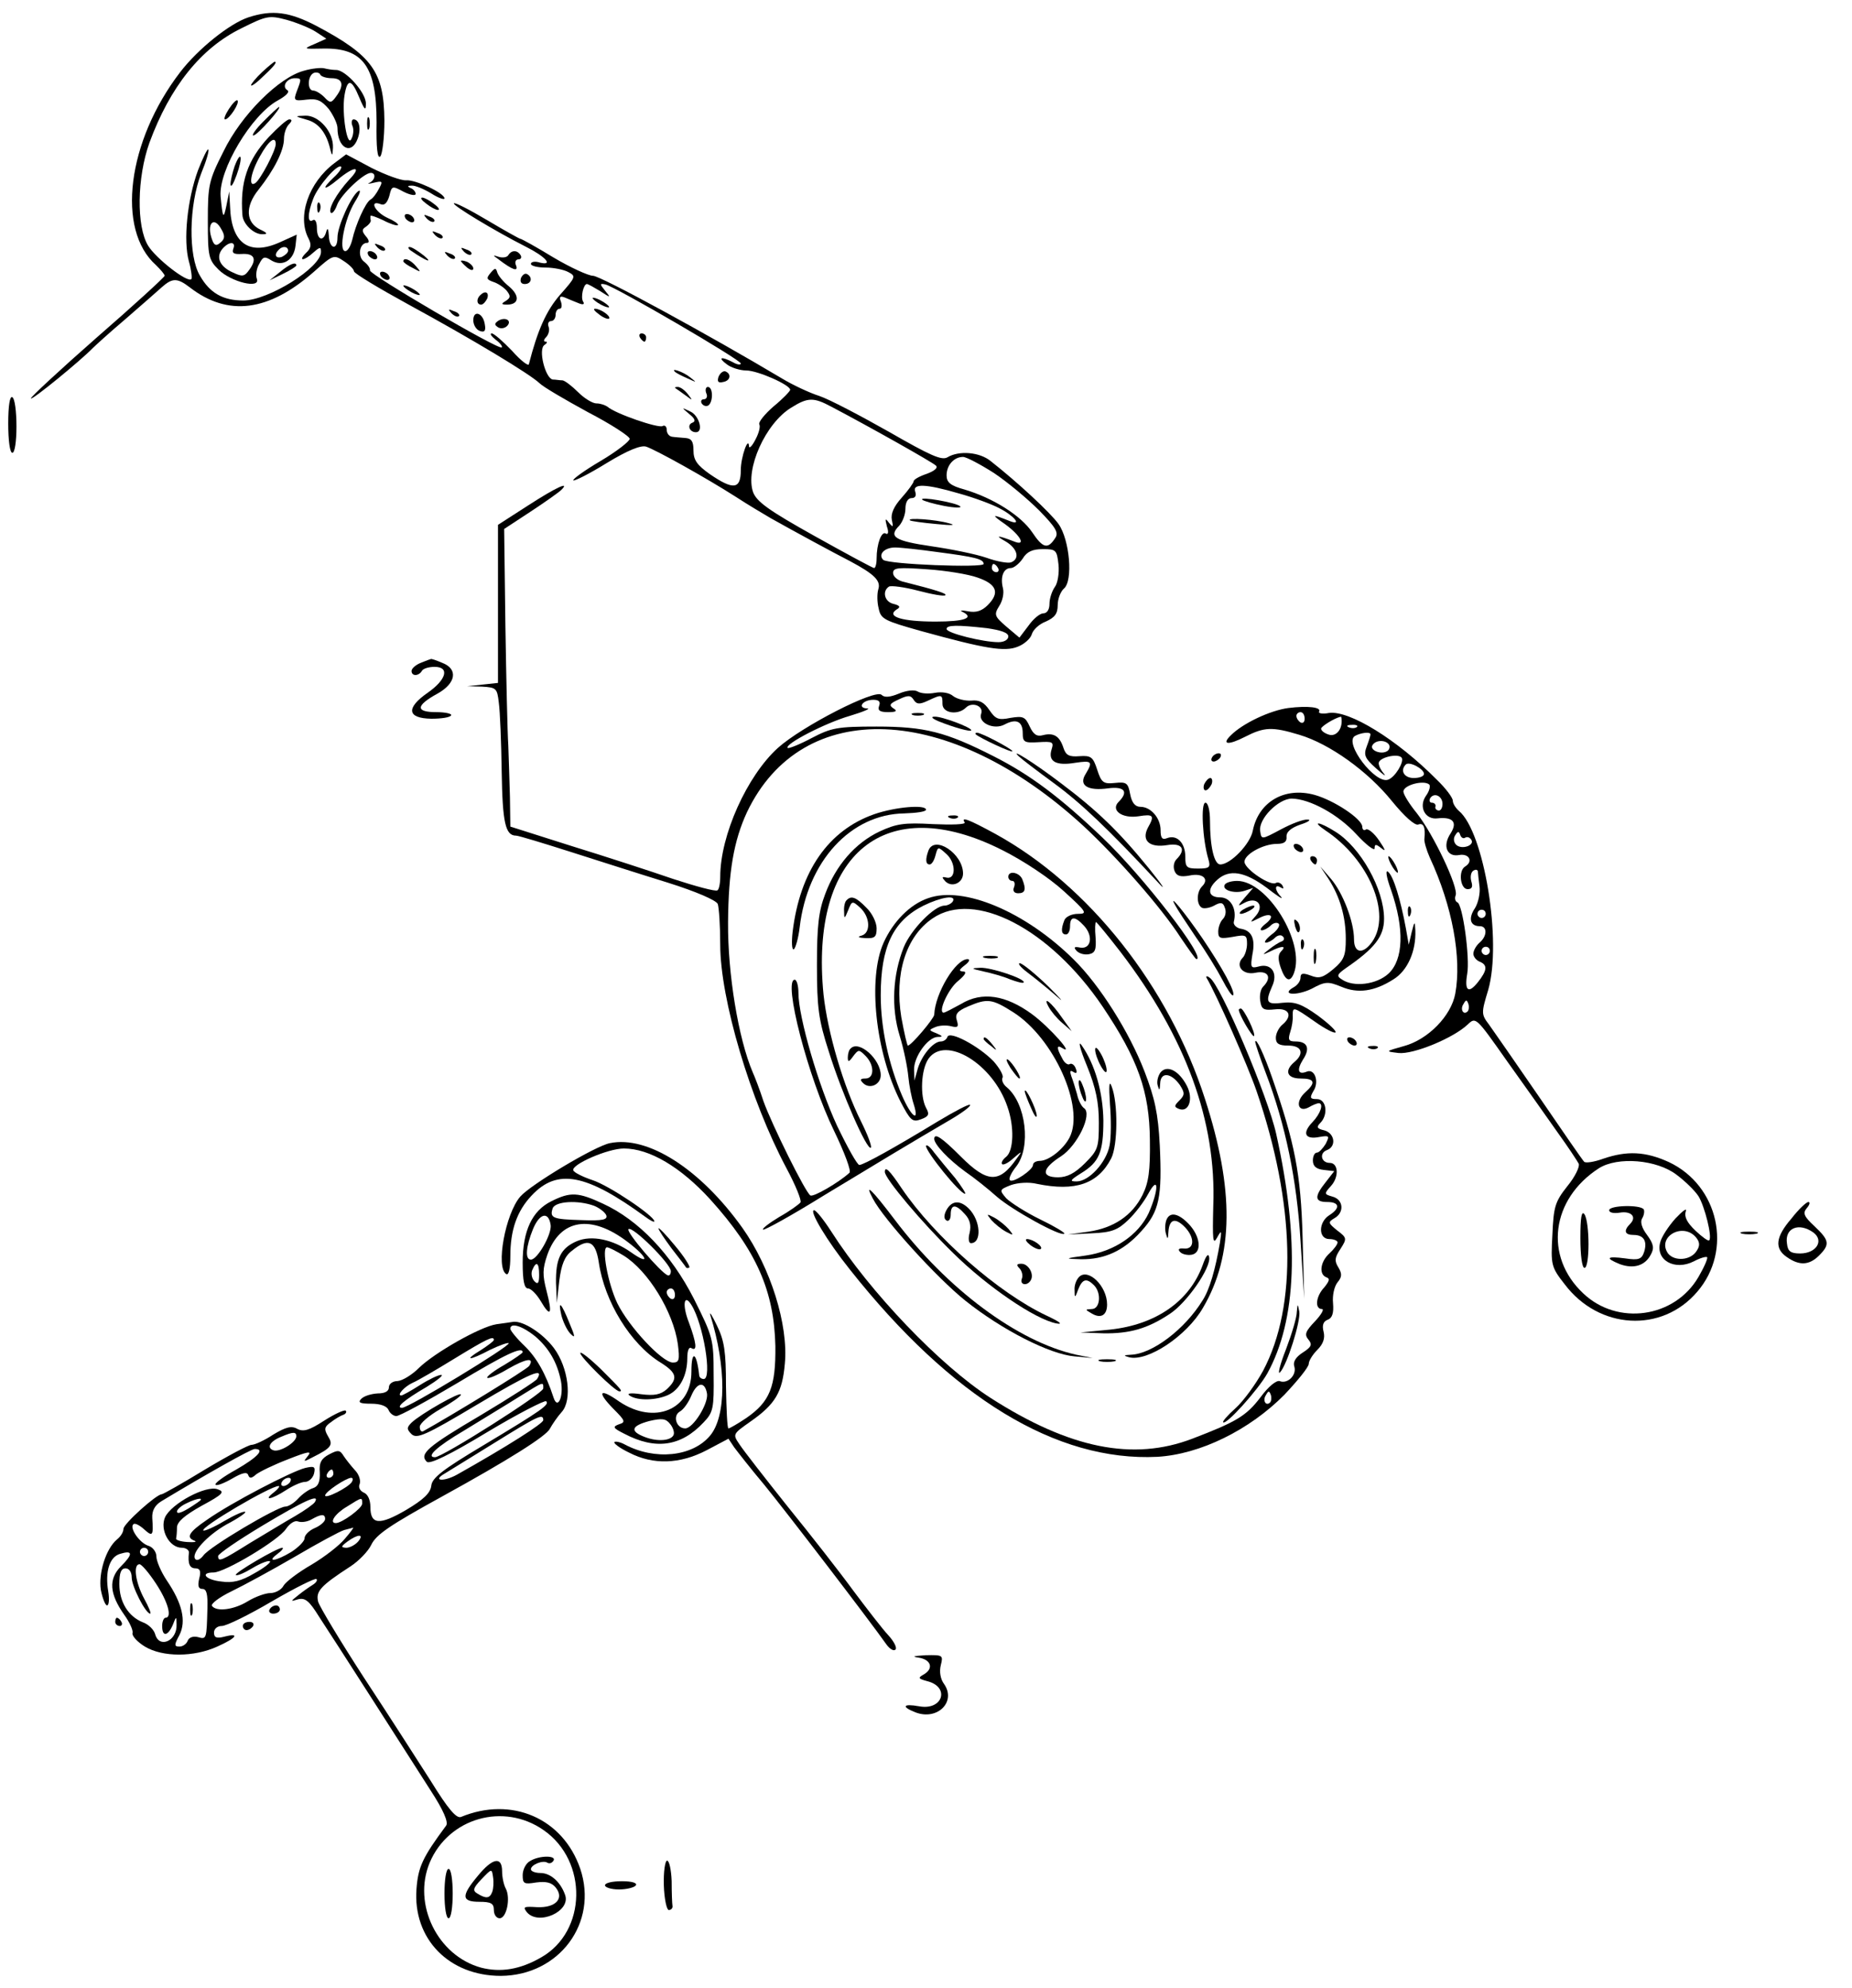<?xml version="1.0" standalone="no"?>
<!DOCTYPE svg PUBLIC "-//W3C//DTD SVG 20010904//EN"
 "http://www.w3.org/TR/2001/REC-SVG-20010904/DTD/svg10.dtd">
<svg version="1.0" xmlns="http://www.w3.org/2000/svg"
 width="450pt" height="483pt" viewBox="0 0 450 483"
 preserveAspectRatio="xMidYMid meet">
<g transform="translate(0,483) scale(0.1,-0.1)"
fill="#000000" stroke="none">
<path d="M604 4788 c-46 -15 -123 -77 -166 -133 -129 -168 -156 -383 -59 -469
11 -11 21 -22 21 -26 0 -3 -74 -71 -165 -150 -90 -79 -162 -146 -160 -148 4
-4 122 93 150 122 6 6 41 38 80 71 38 33 78 68 89 78 25 22 37 22 67 -1 93
-72 192 -59 302 38 46 41 48 42 72 26 14 -9 25 -20 25 -25 0 -5 60 -41 133
-81 158 -86 295 -169 318 -191 9 -9 62 -40 117 -70 56 -29 102 -59 102 -65 0
-6 -32 -31 -71 -54 -39 -23 -68 -44 -66 -47 3 -2 39 16 81 42 51 31 83 44 96
40 24 -8 146 -76 218 -122 29 -19 68 -42 85 -52 57 -32 151 -83 192 -104 60
-32 76 -48 69 -69 -3 -10 -3 -31 1 -46 5 -26 14 -30 103 -55 156 -43 203 -51
235 -38 16 6 31 20 34 30 3 11 18 25 34 31 22 10 29 19 29 40 0 15 7 33 15 40
23 19 14 119 -13 157 -19 27 -100 102 -165 153 -27 22 -77 26 -105 9 -14 -8
-41 4 -142 62 -69 39 -145 79 -169 87 -25 8 -65 27 -90 42 -176 105 -442 250
-460 250 -11 0 -55 20 -97 45 -41 25 -77 45 -80 45 -2 0 -38 20 -80 45 -42 25
-79 44 -81 41 -5 -4 99 -67 174 -105 48 -24 69 -47 35 -39 -12 4 -22 2 -22 -3
0 -5 16 -9 36 -9 19 0 44 -5 55 -11 19 -10 18 -12 -20 -55 -34 -39 -55 -87
-76 -169 -1 -5 -20 9 -41 33 -22 23 -44 42 -49 42 -6 0 -1 -7 9 -15 11 -8 18
-17 15 -19 -7 -7 -323 178 -320 187 1 5 -5 14 -14 21 -17 12 -12 46 7 46 6 0
5 7 -3 16 -10 12 -10 17 0 23 7 5 12 11 12 15 -1 3 -1 8 -1 11 0 3 14 -2 31
-10 17 -9 33 -14 36 -12 2 3 -10 11 -26 18 -30 14 -45 44 -16 33 9 -4 16 3 21
20 6 25 7 25 35 10 16 -8 29 -10 29 -5 0 5 -6 12 -12 14 -9 4 -8 6 2 6 8 1 30
-8 48 -19 17 -11 32 -16 32 -12 0 13 -71 46 -93 44 -12 -1 -50 13 -84 30 l-62
33 -28 -21 c-63 -47 -92 -130 -63 -184 7 -14 6 -23 -6 -34 -21 -21 -6 -21 18
1 15 13 18 14 18 1 0 -38 -128 -118 -189 -118 -49 0 -81 18 -105 60 -29 48
-27 172 3 249 12 29 20 56 17 58 -2 2 -13 -20 -25 -51 -26 -71 -36 -170 -22
-221 6 -21 8 -41 6 -43 -9 -10 -86 50 -105 81 -29 47 -27 166 3 250 50 136
125 230 223 278 62 31 68 32 110 21 25 -7 57 -20 71 -29 l26 -17 -29 -13 c-28
-12 -27 -12 21 -11 97 2 130 -43 130 -179 -1 -61 2 -90 9 -83 5 5 10 45 10 87
-1 118 -29 158 -165 230 -65 34 -107 40 -165 21z m208 -388 c-33 -31 -26 -35
9 -6 41 34 60 33 27 -1 -30 -33 -52 -72 -44 -80 3 -3 10 5 15 19 9 25 65 78
82 78 13 0 11 -17 -3 -24 -7 -3 -2 -3 10 0 21 5 23 4 13 -14 -6 -12 -15 -24
-21 -27 -12 -7 -36 -61 -44 -97 -4 -16 -11 -28 -17 -28 -17 0 -2 78 23 119 12
19 16 31 9 27 -17 -11 -51 -85 -51 -113 0 -33 -20 -28 -21 5 -1 16 -3 20 -6
10 -7 -27 -23 -21 -23 8 0 14 -4 23 -10 19 -13 -8 -13 16 1 52 11 30 59 86 68
78 2 -3 -5 -14 -17 -25z m646 -277 c26 -17 27 -17 12 1 -13 16 -13 18 1 15 25
-6 329 -183 329 -192 0 -4 -9 -3 -19 3 -29 15 -38 12 -15 -5 10 -8 32 -15 47
-15 28 0 107 -35 107 -47 0 -3 -18 -22 -40 -40 -22 -19 -38 -39 -35 -44 3 -5
-1 -21 -9 -36 -8 -16 -15 -23 -16 -18 -1 28 -20 -25 -20 -57 0 -47 -18 -49
-75 -10 -31 22 -40 34 -40 58 0 22 -5 29 -20 30 -11 1 -26 2 -32 3 -7 1 -13 8
-13 17 0 8 -5 12 -10 9 -10 -6 -115 30 -134 47 -6 4 -17 8 -27 8 -9 0 -29 12
-44 27 -15 15 -32 28 -38 29 -7 0 -17 2 -24 2 -18 3 -36 74 -20 84 6 4 8 8 3
8 -6 0 -5 5 1 11 6 6 9 18 6 25 -3 8 0 14 6 14 6 0 11 7 11 15 0 8 4 15 10 15
5 0 6 8 3 17 -5 12 -2 15 10 10 9 -4 24 -10 34 -14 10 -4 14 -2 10 4 -7 11 1
43 9 43 3 0 17 -8 32 -17z m562 -281 c95 -50 246 -135 254 -143 6 -5 -3 -13
-22 -20 -18 -6 -32 -14 -32 -18 0 -4 -13 -22 -29 -40 -19 -21 -27 -39 -24 -54
4 -18 3 -19 -7 -7 -9 12 -10 11 -5 -9 5 -14 3 -21 -3 -17 -10 6 -22 -25 -22
-61 0 -13 -3 -23 -6 -23 -3 0 -68 35 -145 78 -111 62 -140 83 -149 106 -20 56
30 168 93 206 40 25 54 25 97 2z m395 -161 c33 -22 82 -63 110 -91 40 -41 48
-54 39 -67 -18 -28 -30 -25 -56 14 -27 40 -94 83 -165 104 -33 9 -43 17 -43
34 0 25 18 45 40 45 8 0 42 -18 75 -39z m-84 -50 c36 -10 79 -26 96 -35 36
-18 58 -44 27 -32 -45 18 -47 17 -11 -8 38 -28 51 -54 20 -41 -39 15 -47 15
-20 0 29 -17 36 -42 14 -51 -8 -3 -35 2 -60 11 -26 9 -86 21 -134 28 -89 13
-105 23 -78 50 8 9 15 27 15 41 0 16 6 26 15 26 9 0 12 6 9 15 -8 21 25 20
107 -4z m-54 -142 c92 -12 113 -17 113 -29 0 -10 -232 -1 -244 10 -13 13 3 30
29 30 13 0 59 -5 102 -11z m295 -31 c2 -20 -2 -45 -9 -54 -7 -10 -13 -28 -13
-41 0 -14 -6 -23 -15 -23 -8 0 -24 -13 -36 -30 l-22 -29 -32 27 c-29 25 -30
29 -17 50 8 12 12 31 9 43 -7 27 1 49 19 49 7 0 20 10 29 23 10 17 24 23 49
23 32 0 34 -2 38 -38z m-147 -8 c3 -5 1 -10 -4 -10 -6 0 -11 5 -11 10 0 6 2
10 4 10 3 0 8 -4 11 -10z m-50 -23 c47 -16 55 -37 25 -67 -14 -14 -28 -19 -48
-15 -15 3 -21 2 -14 -1 31 -15 6 -24 -65 -24 -81 0 -120 12 -95 29 11 6 9 10
-7 14 -22 5 -28 31 -11 42 5 3 37 -1 71 -10 34 -9 63 -14 66 -11 5 4 -24 13
-99 32 -16 3 -28 13 -28 22 0 13 12 14 83 9 45 -3 100 -12 122 -20z m23 -123
c34 -5 52 -11 52 -20 0 -8 -10 -14 -24 -14 -37 0 -126 22 -126 32 0 10 26 10
98 2z"/>
<path d="M771 4324 c0 -11 3 -14 6 -6 3 7 2 16 -1 19 -3 4 -6 -2 -5 -13z"/>
<path d="M1440 4106 c0 -3 9 -10 20 -16 11 -6 20 -8 20 -6 0 3 -9 10 -20 16
-11 6 -20 8 -20 6z"/>
<path d="M1456 4066 c10 -8 21 -12 24 -10 5 6 -21 24 -34 24 -6 0 -1 -6 10
-14z"/>
<path d="M1555 4010 c3 -5 8 -10 11 -10 2 0 4 5 4 10 0 6 -5 10 -11 10 -5 0
-7 -4 -4 -10z"/>
<path d="M1641 3926 c2 -2 15 -9 29 -15 24 -11 24 -11 6 3 -16 13 -49 24 -35
12z"/>
<path d="M1746 3915 c-4 -12 -1 -16 11 -13 18 3 21 20 5 26 -5 1 -12 -4 -16
-13z"/>
<path d="M1641 3887 c2 -1 13 -9 24 -17 19 -14 19 -14 6 3 -7 9 -18 17 -24 17
-6 0 -8 -1 -6 -3z"/>
<path d="M1716 3875 c4 -8 1 -15 -6 -15 -6 0 -8 -5 -5 -10 4 -6 11 -8 16 -5
12 8 12 45 -1 45 -5 0 -7 -7 -4 -15z"/>
<path d="M1675 3824 c14 -11 16 -18 7 -21 -13 -5 -7 -23 9 -23 19 0 8 40 -13
50 -23 11 -23 11 -3 -6z"/>
<path d="M2241 3616 c3 -3 27 -10 53 -15 26 -5 44 -5 39 -1 -9 9 -101 25 -92
16z"/>
<path d="M2211 3566 c2 -2 31 -6 64 -9 39 -4 50 -3 30 2 -31 9 -102 14 -94 7z"/>
<path d="M637 4655 c-15 -14 -27 -29 -27 -32 0 -4 14 6 30 22 28 26 34 35 27
35 -1 0 -15 -11 -30 -25z"/>
<path d="M738 4658 c-60 -16 -152 -107 -195 -196 -36 -71 -38 -82 -38 -169 0
-86 2 -94 26 -118 30 -30 103 -48 93 -22 -3 8 -1 25 6 36 9 18 13 19 30 8 27
-16 54 1 58 36 l3 27 -42 -19 c-74 -33 -117 -2 -120 87 l-2 37 -7 -35 c-7 -34
-9 -30 -14 23 -5 64 75 198 139 233 20 11 30 21 23 25 -14 9 -1 29 18 29 17 0
17 -1 5 -32 -8 -22 -7 -24 24 -20 26 3 36 -2 54 -23 11 -15 21 -36 21 -46 0
-49 34 -67 49 -26 9 24 4 47 -10 47 -4 0 -6 -7 -3 -15 4 -8 3 -23 -2 -32 -10
-24 -24 61 -17 105 7 42 17 41 36 -5 13 -31 16 -33 16 -15 1 26 -49 82 -72 82
-9 0 -21 2 -29 4 -7 2 -30 0 -50 -6z m68 -18 c27 0 31 -17 11 -44 -12 -17 -15
-17 -29 -2 -9 9 -21 16 -27 16 -15 0 -14 37 2 43 6 2 14 0 15 -4 2 -5 15 -9
28 -9z m-267 -369 c8 -14 7 -22 -3 -30 -10 -9 -15 -8 -20 5 -16 41 4 62 23 25z
m28 -45 c-4 -11 1 -14 20 -13 31 2 38 -12 19 -38 -12 -17 -17 -18 -40 -7 -32
14 -42 37 -26 57 16 19 34 19 27 1z m133 -5 c0 -5 -7 -11 -15 -15 -15 -5 -20
5 -8 17 9 10 23 9 23 -2z"/>
<path d="M556 4565 c-9 -14 -13 -25 -9 -25 10 0 36 40 30 46 -2 3 -12 -7 -21
-21z"/>
<path d="M640 4535 c-19 -19 -30 -35 -24 -34 9 0 70 69 62 69 -2 0 -19 -16
-38 -35z"/>
<path d="M746 4539 c29 -8 48 -33 57 -74 4 -15 5 -14 6 6 2 38 -34 79 -67 78
-27 -1 -27 -1 4 -10z"/>
<path d="M892 4530 c0 -14 2 -19 5 -12 2 6 2 18 0 25 -3 6 -5 1 -5 -13z"/>
<path d="M653 4497 c-52 -56 -70 -110 -64 -189 1 -22 28 -48 49 -47 13 0 12 3
-5 11 -36 17 -38 56 -5 97 38 48 62 95 62 124 0 12 5 28 12 35 8 8 8 12 1 12
-6 0 -28 -20 -50 -43z m17 -17 c0 -16 -38 -88 -50 -95 -17 -11 -11 26 12 66
21 38 38 50 38 29z"/>
<path d="M570 4426 c-5 -15 -10 -35 -10 -44 1 -9 7 1 15 23 16 44 11 63 -5 21z"/>
<path d="M1036 4335 c10 -8 23 -15 28 -15 6 0 1 7 -10 15 -10 8 -23 15 -28 15
-6 0 -1 -7 10 -15z"/>
<path d="M985 4300 c3 -5 11 -10 16 -10 6 0 7 5 4 10 -3 6 -11 10 -16 10 -6 0
-7 -4 -4 -10z"/>
<path d="M1037 4299 c7 -7 15 -10 18 -7 3 3 -2 9 -12 12 -14 6 -15 5 -6 -5z"/>
<path d="M1057 4259 c7 -7 15 -10 18 -7 3 3 -2 9 -12 12 -14 6 -15 5 -6 -5z"/>
<path d="M917 4229 c7 -7 15 -10 18 -7 3 3 -2 9 -12 12 -14 6 -15 5 -6 -5z"/>
<path d="M1000 4220 c35 -24 54 -31 30 -11 -14 11 -29 21 -35 21 -5 0 -3 -5 5
-10z"/>
<path d="M1127 4219 c7 -7 15 -10 18 -7 3 3 -2 9 -12 12 -14 6 -15 5 -6 -5z"/>
<path d="M895 4210 c3 -5 11 -10 16 -10 6 0 7 5 4 10 -3 6 -11 10 -16 10 -6 0
-7 -4 -4 -10z"/>
<path d="M1087 4209 c7 -7 15 -10 18 -7 3 3 -2 9 -12 12 -14 6 -15 5 -6 -5z"/>
<path d="M1235 4210 c-3 -5 -13 -7 -23 -4 -15 5 -15 4 -2 -5 35 -27 50 -32 44
-16 -4 8 -1 15 6 15 6 0 8 5 5 10 -8 13 -22 13 -30 0z"/>
<path d="M980 4195 c0 -2 10 -10 23 -16 20 -11 21 -11 8 4 -13 16 -31 23 -31
12z"/>
<path d="M1120 4196 c0 -2 7 -9 15 -16 9 -7 15 -8 15 -2 0 5 -7 12 -15 16 -8
3 -15 4 -15 2z"/>
<path d="M680 4169 l-25 -20 33 16 c17 8 32 18 32 20 0 10 -16 4 -40 -16z"/>
<path d="M1192 4167 c-11 -13 -10 -16 7 -22 10 -3 25 -13 32 -21 10 -13 10
-17 -2 -25 -12 -7 -11 -9 3 -9 29 0 32 21 5 44 -14 11 -27 27 -29 35 -3 11 -6
10 -16 -2z"/>
<path d="M925 4160 c3 -5 11 -10 16 -10 6 0 7 5 4 10 -3 6 -11 10 -16 10 -6 0
-7 -4 -4 -10z"/>
<path d="M1266 4155 c-3 -9 0 -15 9 -15 16 0 20 16 6 24 -5 3 -11 -1 -15 -9z"/>
<path d="M980 4136 c0 -3 9 -10 20 -16 11 -6 20 -8 20 -6 0 3 -9 10 -20 16
-11 6 -20 8 -20 6z"/>
<path d="M1167 4113 c-10 -9 -9 -23 2 -23 5 0 11 7 15 15 5 15 -5 20 -17 8z"/>
<path d="M1097 4069 c7 -7 15 -10 18 -7 3 3 -2 9 -12 12 -14 6 -15 5 -6 -5z"/>
<path d="M1150 4052 c0 -11 7 -23 16 -26 11 -4 15 0 12 16 -4 28 -28 36 -28
10z"/>
<path d="M1211 4051 c-10 -7 -10 -10 -1 -16 6 -4 16 -3 22 3 13 13 -4 23 -21
13z"/>
<path d="M20 3801 c0 -41 4 -71 10 -71 6 0 10 28 10 64 0 36 -4 68 -10 71 -6
4 -10 -20 -10 -64z"/>
<path d="M1283 3602 l-73 -47 0 -192 0 -192 -37 -4 -38 -4 36 -1 c35 -2 37 -4
41 -39 3 -21 6 -96 7 -168 2 -124 9 -155 35 -155 6 0 65 -18 131 -39 66 -21
172 -55 237 -75 70 -22 118 -43 122 -52 3 -9 6 -53 6 -99 0 -132 73 -378 161
-543 22 -41 37 -78 34 -83 -4 -5 -26 -21 -51 -35 -25 -15 -43 -29 -40 -31 2
-3 69 34 148 83 147 89 205 124 304 182 31 18 54 35 51 38 -2 3 -38 -16 -78
-40 -107 -65 -181 -106 -191 -106 -5 0 -29 43 -54 95 -45 97 -94 264 -94 323
0 17 -4 32 -9 32 -29 0 32 -237 96 -368 25 -52 42 -97 37 -101 -25 -23 -88
-60 -95 -55 -12 7 -94 173 -114 229 -9 28 -21 59 -26 70 -35 82 -61 240 -60
365 1 123 14 198 46 267 134 281 490 267 817 -33 83 -77 190 -199 237 -272 19
-28 36 -52 38 -52 26 0 -130 202 -228 295 -104 99 -176 153 -265 198 -116 59
-167 72 -284 72 -96 0 -110 -3 -158 -28 -30 -16 -56 -26 -58 -24 -9 9 92 61
151 78 33 10 52 18 42 18 -25 1 -11 21 15 21 14 0 18 -5 14 -15 -4 -11 2 -15
22 -15 20 0 23 3 13 9 -12 8 -9 12 13 22 23 11 29 10 36 -1 7 -11 14 -12 35
-2 34 16 35 15 35 -8 0 -23 38 -28 57 -9 15 15 44 4 37 -15 -8 -22 31 -40 57
-26 28 15 44 8 44 -21 0 -22 4 -24 38 -22 35 2 38 1 32 -18 -9 -29 11 -40 58
-32 40 6 43 3 25 -27 -18 -28 5 -42 55 -35 39 5 50 -8 25 -33 -20 -20 8 -41
48 -35 37 6 40 2 23 -28 -16 -31 4 -49 47 -42 36 6 47 -10 23 -34 -7 -7 -9
-19 -5 -29 5 -12 14 -15 36 -11 32 7 49 -8 31 -26 -14 -14 -14 -44 -1 -52 5
-3 19 -1 30 5 16 9 22 8 26 -5 4 -9 2 -21 -5 -28 -6 -6 -11 -20 -11 -30 0 -17
5 -18 35 -13 32 6 35 5 35 -17 0 -12 -5 -28 -10 -33 -20 -20 0 -44 31 -37 31
6 40 -12 18 -34 -6 -6 -9 -21 -7 -34 3 -21 8 -24 36 -21 35 4 44 -16 17 -38
-8 -7 -15 -21 -15 -31 0 -14 7 -19 30 -19 33 0 40 -19 15 -40 -25 -21 -18 -40
15 -40 35 0 38 -10 11 -34 -25 -23 -17 -50 9 -36 10 6 21 10 24 10 13 0 5 -25
-15 -46 -26 -27 -18 -43 17 -36 24 4 25 3 15 -17 -7 -11 -16 -21 -21 -21 -6 0
-10 -9 -10 -19 0 -14 8 -21 26 -23 l26 -3 -21 -27 c-28 -35 -27 -48 4 -48 30
0 32 -15 5 -32 -27 -17 -27 -58 0 -58 11 0 20 -4 20 -8 0 -5 -9 -17 -20 -27
-22 -20 -26 -51 -7 -58 9 -3 7 -9 -5 -24 -21 -22 -24 -53 -6 -53 6 0 -1 -13
-17 -30 -23 -24 -26 -32 -16 -44 10 -12 8 -18 -14 -32 -17 -11 -24 -23 -20
-34 6 -20 -16 -43 -36 -35 -8 2 -27 -13 -46 -39 -35 -46 -59 -60 -166 -101
-144 -55 -298 -24 -490 99 -123 79 -293 257 -387 404 -18 28 -37 52 -42 52
-13 0 31 -74 87 -144 247 -312 502 -467 747 -455 104 6 224 65 309 151 32 34
59 67 59 75 0 7 9 22 21 34 14 14 19 28 15 44 -4 15 -1 25 10 29 11 4 15 16
13 40 -2 19 3 41 11 51 11 13 11 21 2 36 -10 16 -9 24 5 45 16 25 16 27 -8 45
-22 18 -23 20 -6 30 24 14 21 45 -5 52 -21 6 -21 7 -4 26 20 22 18 56 -3 56
-21 0 -26 24 -7 31 24 9 19 41 -6 48 -18 4 -20 8 -10 18 20 20 15 58 -8 58
-17 0 -18 3 -9 19 15 22 4 55 -15 48 -22 -9 -26 3 -10 29 18 27 11 44 -18 44
-17 0 -19 4 -13 23 4 12 7 30 6 40 0 22 1 22 54 -15 24 -17 47 -29 50 -26 3 3
-16 21 -43 41 -39 28 -56 34 -85 31 -40 -5 -43 1 -26 40 15 32 -2 57 -33 48
-19 -5 -20 -2 -15 29 8 39 -2 59 -29 63 -10 2 -18 10 -16 17 8 31 -8 59 -33
59 -30 0 -33 20 -7 43 29 26 66 20 119 -19 26 -20 42 -31 36 -23 -16 16 -17
33 -1 23 7 -4 8 -3 4 5 -4 6 -11 9 -16 6 -13 -8 -73 32 -76 50 -3 18 44 45 79
45 17 0 24 5 23 17 -1 12 11 22 34 30 19 6 27 12 17 12 -10 1 -39 -10 -65 -24
-47 -25 -47 -25 -50 -4 -5 29 44 79 77 79 44 -1 112 -38 157 -87 24 -26 44
-41 44 -34 0 11 3 11 17 0 11 -9 9 -3 -6 19 -12 18 -27 30 -32 27 -5 -4 -9 0
-9 7 -1 19 -69 64 -116 77 -73 20 -136 -17 -150 -87 -6 -32 -54 -82 -79 -82
-15 0 -25 44 -25 106 0 26 -5 44 -11 44 -12 0 -7 -90 7 -137 6 -20 3 -23 -25
-23 -28 0 -31 3 -31 29 0 33 -20 54 -44 45 -12 -5 -16 0 -16 19 0 30 -24 57
-49 57 -13 0 -21 10 -25 31 -5 27 -9 30 -37 27 -28 -3 -33 1 -43 32 -10 31
-15 35 -43 33 -25 -2 -33 2 -39 20 -9 28 -23 38 -50 31 -15 -4 -23 2 -32 21
-11 24 -16 26 -47 21 -29 -6 -36 -3 -51 19 -13 19 -24 25 -44 23 -15 -1 -35 4
-44 11 -9 8 -27 11 -44 8 -15 -3 -34 -2 -42 3 -8 5 -27 3 -46 -5 -22 -9 -35
-10 -42 -3 -15 15 -193 -76 -252 -129 -75 -68 -140 -212 -140 -313 0 -16 -3
-31 -7 -33 -5 -3 -53 10 -108 28 -55 19 -166 55 -247 80 l-148 47 -1 72 c-1
39 -3 96 -4 126 -2 30 -5 161 -7 290 l-3 235 64 42 c35 23 69 47 75 53 22 22
-13 6 -81 -38z m1803 -2179 c-10 -10 -19 5 -10 18 6 11 8 11 12 0 2 -7 1 -15
-2 -18z"/>
<path d="M1023 3220 c-13 -5 -23 -14 -23 -20 0 -13 17 -13 25 0 3 6 17 10 31
10 37 0 29 -31 -17 -63 -53 -37 -50 -62 9 -63 24 0 45 3 48 8 3 4 -13 8 -36 8
-51 0 -50 16 3 45 45 25 51 60 11 75 -14 6 -26 10 -27 9 -1 0 -12 -4 -24 -9z"/>
<path d="M3130 3110 c-44 -6 -110 -37 -139 -66 -24 -23 -7 -25 34 -4 47 24 66
25 132 5 74 -22 167 -89 225 -161 31 -38 56 -60 64 -57 13 5 18 -7 15 -35 -1
-6 5 -27 13 -45 55 -118 78 -244 62 -331 -10 -54 -66 -111 -124 -127 -46 -13
-47 -13 -14 -17 36 -4 133 36 168 69 20 19 20 19 96 -89 42 -59 97 -136 122
-172 26 -36 49 -71 52 -77 3 -7 -9 -32 -28 -55 -30 -38 -33 -50 -36 -118 -4
-73 -3 -78 30 -120 83 -110 236 -119 322 -18 87 101 52 258 -69 315 -57 26
-102 28 -160 8 -22 -8 -43 -11 -46 -7 -4 4 -53 75 -109 157 -57 83 -112 162
-122 176 -19 25 -19 28 -2 84 34 118 -10 384 -71 435 -8 7 -15 18 -15 25 0 7
-17 30 -39 51 -97 98 -213 169 -262 162 -15 -3 -26 -1 -24 3 7 11 -27 15 -75
9z m40 -26 c0 -8 -4 -12 -10 -9 -5 3 -10 10 -10 16 0 5 5 9 10 9 6 0 10 -7 10
-16z m90 -6 c0 -23 -16 -39 -33 -32 -9 3 -17 9 -17 14 0 5 31 25 48 29 1 1 2
-5 2 -11z m37 -14 c-3 -3 -12 -4 -19 -1 -8 3 -5 6 6 6 11 1 17 -2 13 -5z m33
-18 c0 -3 -4 -16 -9 -29 -8 -21 -5 -29 22 -53 18 -16 26 -22 20 -14 -7 8 -13
19 -13 26 0 14 48 25 56 13 6 -10 -16 -47 -33 -53 -31 -12 -108 89 -81 106 14
8 38 11 38 4z m45 -25 c3 -5 1 -13 -5 -16 -15 -9 -43 3 -35 15 8 13 32 13 40
1z m85 -71 c0 -6 -11 -10 -25 -10 -23 0 -34 18 -19 33 9 8 44 -11 44 -23z m13
-26 c3 -4 0 -16 -8 -27 -19 -27 -2 -59 28 -55 37 4 49 -9 32 -36 -21 -31 -9
-59 21 -53 24 4 34 -16 14 -28 -17 -10 -12 -55 6 -55 11 0 13 6 9 19 -3 11 -1
22 5 26 5 3 10 3 11 -2 0 -4 2 -21 4 -37 2 -15 -3 -39 -11 -52 -17 -25 -12
-44 12 -44 18 0 18 -24 -1 -40 -8 -7 -15 -19 -15 -27 0 -7 7 -16 15 -19 20 -8
19 -21 -4 -50 -23 -29 -33 -21 -26 20 7 39 -11 170 -24 174 -5 2 -7 10 -4 17
7 20 -54 148 -94 199 -18 22 -33 46 -33 53 0 16 50 29 63 17z m32 -47 c0 -9
-4 -17 -10 -16 -5 1 -9 5 -7 10 1 5 -3 9 -9 9 -5 0 -7 5 -4 11 10 15 30 5 30
-14z m55 -82 c5 3 11 1 15 -5 9 -14 -24 -25 -37 -12 -6 6 -7 16 -2 23 6 10 9
10 12 1 2 -7 8 -10 12 -7z m50 -185 c0 -5 -4 -10 -10 -10 -5 0 -10 5 -10 10 0
6 5 10 10 10 6 0 10 -4 10 -10z m10 -90 c0 -5 -4 -10 -10 -10 -5 0 -10 5 -10
10 0 6 5 10 10 10 6 0 10 -4 10 -10z m-54 -147 c-10 -10 -19 5 -10 18 6 11 8
11 12 0 2 -7 1 -15 -2 -18z m508 -397 c20 -15 44 -38 53 -52 15 -24 34 -100
26 -107 -2 -3 -17 8 -33 23 -21 20 -28 34 -24 47 4 10 -7 2 -25 -17 -17 -19
-34 -45 -37 -58 -12 -43 35 -70 82 -46 15 8 29 12 32 10 2 -3 -7 -24 -21 -48
-58 -100 -197 -119 -280 -40 -96 90 -78 229 38 304 46 29 141 21 189 -16z m47
-152 c9 -11 10 -20 2 -32 -14 -24 -54 -27 -70 -7 -28 40 36 77 68 39z"/>
<path d="M3910 1890 c0 -6 11 -8 25 -6 28 5 43 -10 26 -27 -17 -17 -13 -27 8
-27 25 0 34 -15 26 -41 -6 -18 -13 -21 -46 -16 -45 6 -50 1 -13 -14 33 -12 61
-4 75 23 9 16 7 26 -9 48 -13 17 -17 32 -12 40 5 8 6 18 4 22 -8 12 -84 10
-84 -2z"/>
<path d="M3840 1823 c0 -42 4 -73 10 -73 13 0 13 110 0 130 -7 10 -10 -7 -10
-57z"/>
<path d="M2218 3093 c6 -2 18 -2 25 0 6 3 1 5 -13 5 -14 0 -19 -2 -12 -5z"/>
<path d="M2280 3078 c37 -15 80 -27 80 -22 0 7 -72 34 -89 33 -10 0 -7 -4 9
-11z"/>
<path d="M2371 3046 c10 -9 89 -46 89 -41 0 5 -75 45 -86 45 -4 0 -5 -2 -3 -4z"/>
<path d="M2475 2993 c6 -6 44 -35 85 -65 67 -49 133 -112 255 -243 20 -22 10
-6 -23 35 -74 91 -126 141 -215 208 -63 48 -125 87 -102 65z"/>
<path d="M2945 2990 c-3 -5 -2 -10 4 -10 5 0 13 5 16 10 3 6 2 10 -4 10 -5 0
-13 -4 -16 -10z"/>
<path d="M2926 2925 c-3 -8 -1 -15 3 -15 5 0 11 7 15 15 3 8 1 15 -3 15 -5 0
-11 -7 -15 -15z"/>
<path d="M2124 2852 c-111 -39 -180 -138 -198 -285 -3 -26 -2 -46 3 -43 4 3
11 27 14 53 19 161 124 275 254 277 29 1 53 4 53 9 0 13 -74 7 -126 -11z"/>
<path d="M2308 2843 c7 -3 16 -2 19 1 4 3 -2 6 -13 5 -11 0 -14 -3 -6 -6z"/>
<path d="M2344 2832 c3 -5 -32 -6 -77 -4 -70 4 -89 1 -130 -18 -59 -28 -106
-82 -132 -152 -16 -42 -20 -78 -20 -173 0 -103 4 -133 29 -210 31 -100 93
-241 102 -233 3 3 -8 32 -24 64 -43 86 -81 216 -91 308 -34 344 151 494 434
351 52 -26 115 -68 150 -100 56 -51 58 -55 34 -55 -15 0 -30 -7 -33 -16 -9
-23 -7 -34 4 -34 6 0 10 9 10 20 0 25 12 25 34 1 23 -25 17 -57 -9 -53 -15 3
-17 1 -9 -8 7 -7 20 -10 30 -8 15 3 18 11 16 41 -2 20 -1 37 1 37 2 0 29 -33
60 -73 158 -207 233 -410 225 -617 -2 -82 -1 -95 9 -77 11 20 12 19 7 -13 -11
-64 -25 -113 -42 -139 -43 -70 -122 -130 -174 -132 -18 -1 -19 -2 -5 -6 45
-12 141 52 180 120 75 127 76 288 5 507 -88 274 -282 519 -509 644 -66 36 -85
43 -75 28z"/>
<path d="M3220 2813 c106 -70 162 -203 114 -271 -22 -31 -44 -28 -44 6 0 43
-27 113 -56 147 l-26 30 20 -30 c28 -44 42 -92 42 -146 0 -40 -4 -51 -30 -73
-25 -21 -35 -24 -55 -16 -19 7 -25 6 -25 -5 0 -8 -7 -18 -16 -23 -34 -19 6
-22 43 -4 33 18 40 18 72 5 40 -17 80 -12 127 18 34 21 55 68 53 119 -1 23 -2
23 -9 -5 l-7 -30 -7 40 c-13 70 -30 126 -43 137 -7 6 -5 -11 7 -44 33 -95 30
-169 -6 -203 -29 -27 -86 -34 -114 -14 -13 8 -11 12 10 27 70 48 93 77 93 120
0 72 -57 174 -119 212 -38 24 -59 27 -24 3z"/>
<path d="M2256 2764 c-8 -22 -7 -34 3 -34 5 0 11 10 14 22 6 22 6 22 27 3 23
-21 23 -62 0 -57 -12 3 -12 1 -3 -9 16 -16 43 -4 43 19 0 48 -69 94 -84 56z"/>
<path d="M3145 2770 c3 -5 11 -10 16 -10 6 0 7 5 4 10 -3 6 -11 10 -16 10 -6
0 -7 -4 -4 -10z"/>
<path d="M3185 2740 c3 -5 8 -10 11 -10 2 0 4 5 4 10 0 6 -5 10 -11 10 -5 0
-7 -4 -4 -10z"/>
<path d="M3380 2730 c6 -11 13 -20 16 -20 2 0 0 9 -6 20 -6 11 -13 20 -16 20
-2 0 0 -9 6 -20z"/>
<path d="M2450 2700 c0 -5 4 -10 10 -10 5 0 7 -7 4 -15 -4 -9 0 -15 10 -15 17
0 20 9 10 34 -7 17 -34 22 -34 6z"/>
<path d="M2976 2681 c-8 -13 23 -23 48 -15 l21 7 -20 -23 c-19 -22 -19 -23 -1
-13 30 16 49 -6 28 -31 -16 -18 -16 -18 6 -7 30 16 42 6 16 -14 -10 -8 -14
-15 -8 -15 5 0 15 5 22 12 6 6 15 8 19 4 4 -4 -3 -16 -17 -26 -14 -11 -20 -20
-14 -20 5 0 15 5 22 12 6 6 15 8 19 3 5 -4 3 -10 -3 -12 -6 -2 -20 -11 -30
-19 -18 -14 -18 -15 3 -5 28 14 40 14 26 0 -8 -8 -8 -20 -1 -40 11 -32 23 -37
32 -13 28 74 -64 224 -138 224 -14 0 -27 -4 -30 -9z"/>
<path d="M2255 2648 c-44 -15 -85 -57 -108 -108 -39 -87 -20 -266 41 -386 24
-46 29 -51 50 -43 19 7 21 12 12 28 -15 29 -12 93 6 119 41 58 157 -12 192
-117 17 -48 15 -106 -3 -121 -9 -7 -13 -15 -10 -18 3 -3 15 3 27 14 22 19 23
19 8 -1 -42 -60 -71 -59 -135 5 -47 47 -65 59 -65 43 1 -14 34 -49 75 -79 22
-15 57 -43 77 -61 38 -33 156 -98 164 -90 3 2 -24 18 -59 35 -35 17 -72 41
-82 51 -17 20 -17 21 11 32 17 6 44 8 64 3 93 -19 148 0 180 62 16 31 17 135
1 175 -6 16 -7 2 -4 -43 3 -36 3 -82 -1 -101 -8 -41 -50 -87 -80 -87 -18 0
-16 3 11 20 44 27 54 51 54 128 -1 68 -20 136 -53 183 -9 13 -4 -9 13 -50 22
-54 29 -90 29 -138 0 -61 -2 -67 -34 -99 -24 -24 -43 -34 -65 -34 -42 0 -40
21 7 51 40 26 77 103 56 117 -6 4 -14 19 -17 34 -4 14 -10 34 -14 44 -4 12 -3
15 5 10 8 -5 10 -2 6 8 -3 9 -10 14 -15 11 -4 -3 -13 3 -18 14 -14 25 -14 34
0 25 32 -20 -31 51 -73 82 -64 47 -122 56 -173 25 -20 -11 -39 -21 -42 -21
-15 0 11 58 35 77 18 15 22 23 12 23 -11 1 -10 4 4 15 11 8 14 15 7 15 -29 0
-79 -83 -81 -135 -1 -10 -56 -75 -64 -75 -2 0 -9 31 -16 69 -17 105 11 196 76
240 102 70 285 -25 413 -214 86 -128 114 -206 115 -325 1 -74 -3 -103 -18
-133 -25 -50 -70 -80 -131 -89 l-50 -7 58 3 c48 2 63 8 88 32 17 16 39 45 49
64 26 48 26 10 1 -47 -25 -53 -83 -93 -153 -103 -52 -7 -52 -8 -12 -9 57 -1
104 20 147 68 44 48 51 83 45 209 -4 77 -12 114 -37 179 -37 96 -109 210 -172
272 -117 116 -268 180 -354 149z m60 -8 c-3 -5 -13 -10 -20 -10 -25 0 -82 -59
-99 -101 -27 -67 -31 -147 -10 -215 10 -32 19 -77 21 -99 2 -22 8 -52 13 -67
15 -47 -6 -31 -28 20 -33 77 -52 165 -52 244 0 118 30 181 104 218 43 21 81
27 71 10z m147 -269 c99 -63 174 -231 137 -304 -15 -29 -50 -56 -71 -57 -10 0
-18 -4 -18 -10 0 -12 -49 -45 -56 -37 -4 3 3 18 15 33 37 47 24 154 -23 193
-9 7 -13 18 -10 23 3 5 -7 23 -22 40 -36 37 -107 75 -112 59 -2 -6 -9 -11 -16
-11 -18 0 -46 -33 -56 -66 l-8 -29 -1 26 c-1 31 33 79 57 80 14 0 13 2 -3 9
-18 7 -19 8 -2 15 9 4 26 5 38 2 16 -4 19 -2 14 14 -5 15 1 23 27 34 47 20 58
19 110 -14z"/>
<path d="M2390 2306 c0 -2 8 -10 18 -17 15 -13 16 -12 3 4 -13 16 -21 21 -21
13z"/>
<path d="M2455 2236 c10 -14 19 -26 22 -26 7 0 -17 39 -28 46 -6 3 -3 -5 6
-20z"/>
<path d="M2490 2179 c0 -4 7 -22 15 -40 8 -19 14 -27 14 -19 0 14 -28 72 -29
59z"/>
<path d="M2057 2643 c-4 -3 -7 -16 -6 -27 0 -19 1 -19 10 3 9 23 10 23 29 6
25 -23 26 -62 3 -68 -11 -3 -7 -5 10 -6 23 -1 27 3 27 24 0 14 -11 37 -25 50
-25 26 -37 30 -48 18z"/>
<path d="M2856 2630 c4 -8 27 -43 50 -77 24 -34 52 -80 64 -103 12 -23 23 -40
26 -38 7 7 -26 67 -74 138 -43 63 -86 115 -66 80z"/>
<path d="M3020 2620 c-8 -5 -10 -10 -5 -10 6 0 17 5 25 10 8 5 11 10 5 10 -5
0 -17 -5 -25 -10z"/>
<path d="M3421 2614 c0 -11 3 -14 6 -6 3 7 2 16 -1 19 -3 4 -6 -2 -5 -13z"/>
<path d="M3147 2579 c4 -13 8 -18 11 -10 2 7 -1 18 -6 23 -8 8 -9 4 -5 -13z"/>
<path d="M3161 2534 c0 -11 3 -14 6 -6 3 7 2 16 -1 19 -3 4 -6 -2 -5 -13z"/>
<path d="M3192 2505 c0 -16 2 -22 5 -12 2 9 2 23 0 30 -3 6 -5 -1 -5 -18z"/>
<path d="M2393 2503 c9 -2 23 -2 30 0 6 3 -1 5 -18 5 -16 0 -22 -2 -12 -5z"/>
<path d="M2496 2468 c16 -12 47 -37 70 -57 22 -20 14 -10 -18 22 -32 31 -64
57 -70 57 -6 0 2 -10 18 -22z"/>
<path d="M2390 2470 c19 -4 48 -12 64 -19 16 -6 31 -10 33 -8 8 8 -78 37 -105
36 -24 -1 -23 -2 8 -9z"/>
<path d="M2932 2454 c24 -40 100 -213 121 -274 94 -273 100 -522 16 -680 -18
-33 -48 -74 -67 -91 -19 -17 -32 -32 -30 -34 7 -8 85 79 107 118 72 130 79
325 22 582 -20 91 -136 365 -162 380 -6 5 -10 4 -7 -1z"/>
<path d="M2548 2384 c6 -11 20 -28 33 -39 l23 -20 -23 32 c-26 38 -49 56 -33
27z"/>
<path d="M3010 2377 c0 -11 33 -67 37 -64 5 6 -25 67 -32 67 -3 0 -5 -2 -5 -3z"/>
<path d="M3275 2300 c3 -5 11 -10 16 -10 6 0 7 5 4 10 -3 6 -11 10 -16 10 -6
0 -7 -4 -4 -10z"/>
<path d="M3050 2299 c0 -4 11 -37 25 -74 49 -128 76 -262 85 -409 l9 -141 -4
150 c-4 153 -19 229 -74 387 -19 55 -40 100 -41 87z"/>
<path d="M2067 2283 c-4 -3 -7 -13 -7 -22 0 -12 3 -11 13 3 13 17 14 17 30 1
22 -22 22 -55 0 -55 -13 0 -14 -3 -6 -11 16 -16 43 -4 43 19 0 39 -53 86 -73
65z"/>
<path d="M2661 2280 c0 -8 6 -26 14 -40 8 -14 14 -19 14 -10 0 8 -6 26 -14 40
-8 14 -14 19 -14 10z"/>
<path d="M3328 2283 c7 -3 16 -2 19 1 4 3 -2 6 -13 5 -11 0 -14 -3 -6 -6z"/>
<path d="M2820 2225 c-6 -8 -10 -22 -7 -32 4 -14 5 -12 6 5 1 29 27 26 48 -4
12 -19 12 -24 -1 -37 -13 -13 -14 -16 -1 -21 24 -9 35 25 19 56 -19 37 -48 52
-64 33z"/>
<path d="M2621 2200 c0 -8 4 -24 9 -35 5 -13 9 -14 9 -5 0 8 -4 24 -9 35 -5
13 -9 14 -9 5z"/>
<path d="M1482 2053 c-36 -7 -193 -101 -218 -130 -36 -42 -60 -172 -34 -188 6
-4 10 13 10 43 0 64 16 110 52 148 62 66 132 53 276 -52 12 -9 22 -14 22 -11
0 13 -110 87 -150 100 -24 8 -46 19 -47 24 -5 14 84 53 123 53 62 0 138 -45
210 -124 112 -124 155 -222 158 -356 1 -99 -13 -135 -71 -175 -21 -14 -40 -25
-43 -25 -3 0 -5 46 -6 103 0 84 -4 110 -22 147 -12 25 -19 36 -16 25 39 -125
39 -246 -1 -293 -43 -51 -134 -60 -207 -21 -11 6 -22 8 -25 6 -3 -3 13 -15 36
-26 58 -30 123 -28 188 6 l53 28 14 -21 c9 -12 41 -53 73 -91 50 -61 257 -331
297 -388 8 -11 18 -17 22 -12 4 4 -4 20 -18 35 -14 15 -51 63 -84 107 -32 44
-104 136 -160 205 -55 69 -108 137 -117 151 -17 25 -17 25 27 56 60 42 77 71
83 140 9 95 -35 234 -103 330 -102 143 -230 225 -322 206z"/>
<path d="M2250 2046 c0 -14 82 -116 95 -116 3 0 -8 17 -24 38 -17 20 -40 48
-51 62 -10 14 -19 21 -20 16z"/>
<path d="M2150 1983 c0 -16 90 -123 166 -197 82 -81 199 -161 251 -171 17 -3
8 4 -24 19 -117 55 -272 191 -352 309 -30 45 -41 55 -41 40z"/>
<path d="M2121 1918 c26 -50 156 -193 225 -248 89 -71 205 -130 265 -135 l44
-4 -40 8 c-143 32 -314 160 -441 328 -56 74 -75 92 -53 51z"/>
<path d="M1340 1912 c-47 -23 -70 -72 -70 -149 0 -45 4 -63 13 -63 7 0 21 -14
31 -31 24 -41 29 -32 14 25 -10 39 -10 53 2 88 31 87 106 99 195 31 49 -37 56
-59 8 -25 -44 31 -95 42 -131 27 -40 -17 -52 -43 -51 -102 l2 -48 6 54 c5 39
13 59 30 72 40 33 58 25 66 -28 14 -95 77 -198 150 -243 40 -25 43 -39 15 -65
-15 -13 -30 -16 -62 -12 -27 4 -37 2 -27 -4 19 -12 63 -11 92 2 29 13 47 48
47 90 0 18 4 28 10 24 15 -9 12 13 -6 62 -17 43 -12 72 6 43 29 -46 51 -180
30 -180 -5 0 -10 3 -11 8 -6 57 -19 65 -19 10 0 -93 -90 -130 -175 -73 -48 34
-56 25 -15 -17 29 -29 31 -33 14 -38 -16 -6 -15 -9 13 -23 76 -40 138 -31 193
28 23 24 25 34 24 116 0 86 -2 92 -48 184 -55 108 -134 191 -221 231 -60 28
-79 29 -125 6z m103 -11 c13 -5 27 -16 30 -23 4 -11 -8 -14 -60 -12 -70 2 -78
5 -70 29 7 17 61 20 100 6z m-105 -47 c3 -22 -32 -84 -48 -84 -15 0 -12 32 5
74 16 39 38 44 43 10z m292 -112 c0 -7 -3 -12 -8 -10 -18 8 -101 105 -95 112
9 9 103 -84 103 -102z m-115 38 c60 -37 121 -137 132 -215 5 -39 3 -45 -12
-45 -26 0 -107 87 -135 144 -23 48 -39 136 -25 136 4 0 22 -9 40 -20z m-205
-47 c0 -20 -3 -24 -11 -16 -7 7 -9 19 -6 27 10 24 17 19 17 -11z m330 -49 c0
-8 -4 -12 -10 -9 -5 3 -10 10 -10 16 0 5 5 9 10 9 6 0 10 -7 10 -16z m78 -240
c3 -25 -34 -84 -53 -84 -22 0 -31 31 -13 41 9 5 21 22 28 39 14 33 33 35 38 4z
m-81 -99 c-5 -15 -39 -18 -70 -6 -37 14 -34 27 11 39 30 7 40 6 50 -7 7 -8 11
-20 9 -26z"/>
<path d="M2300 1891 c-7 -13 -7 -22 0 -26 5 -3 10 3 10 14 0 26 12 27 35 1 12
-13 15 -27 11 -45 -4 -14 -2 -25 3 -25 27 0 24 55 -5 84 -21 21 -41 20 -54 -3z"/>
<path d="M4353 1870 c-39 -45 -42 -73 -11 -94 30 -21 54 -20 78 4 27 27 25 37
-11 71 -26 24 -29 32 -19 44 7 8 9 15 4 15 -5 0 -24 -18 -41 -40z m53 -34 c27
-20 7 -51 -32 -51 -23 0 -30 5 -32 24 -6 38 29 52 64 27z"/>
<path d="M2409 1866 c8 -9 24 -22 35 -28 19 -10 20 -10 7 6 -8 9 -24 22 -35
28 -19 10 -20 10 -7 -6z"/>
<path d="M2834 1866 c-3 -8 -4 -23 -1 -33 4 -15 5 -14 6 4 2 32 17 36 41 11
24 -26 22 -54 -4 -51 -12 1 -15 -2 -8 -9 5 -5 18 -8 28 -6 25 5 21 45 -8 75
-25 26 -46 30 -54 9z"/>
<path d="M1600 1846 c0 -4 15 -26 32 -49 18 -23 34 -44 35 -46 2 -2 5 -2 8 0
2 3 -13 27 -35 53 -22 27 -40 45 -40 42z"/>
<path d="M4233 1833 c9 -2 25 -2 35 0 9 3 1 5 -18 5 -19 0 -27 -2 -17 -5z"/>
<path d="M2504 1805 c11 -8 22 -12 25 -9 6 6 -19 24 -34 24 -5 -1 -1 -7 9 -15z"/>
<path d="M2922 1756 c-32 -87 -113 -144 -225 -156 l-72 -7 56 -2 c63 -1 107
11 161 47 42 27 101 113 96 138 -2 11 -8 3 -16 -20z"/>
<path d="M2477 1749 c6 -6 9 -18 6 -25 -6 -15 12 -19 21 -5 10 15 -5 41 -22
41 -12 0 -13 -3 -5 -11z"/>
<path d="M2622 1728 c-7 -7 -12 -21 -11 -32 0 -20 1 -20 9 2 10 25 20 28 38
10 19 -19 15 -58 -5 -58 -17 -1 -17 -1 0 -11 22 -13 37 -4 37 22 0 45 -46 89
-68 67z"/>
<path d="M1364 1635 c4 -16 14 -37 22 -45 12 -12 12 -8 -2 25 -20 50 -29 59
-20 20z"/>
<path d="M3151 1643 c0 -13 -12 -53 -26 -90 -15 -38 -21 -63 -15 -57 17 17 51
125 47 148 -4 20 -4 20 -6 -1z"/>
<path d="M1206 1613 c-39 -6 -150 -69 -188 -106 -17 -17 -40 -31 -52 -32 -12
0 -21 -7 -21 -15 0 -10 -10 -15 -27 -15 -16 -1 -33 -6 -40 -13 -9 -9 -4 -12
24 -12 23 0 38 -6 42 -15 3 -8 12 -15 19 -15 8 0 74 36 148 80 118 71 159 90
159 75 0 -2 -20 -16 -45 -31 -25 -14 -44 -29 -41 -31 3 -3 26 7 51 22 44 25
64 28 51 7 -4 -8 -193 -123 -258 -159 -5 -2 -8 3 -8 11 0 8 22 27 50 43 27 15
50 31 50 35 0 9 -98 -47 -120 -68 -12 -12 -12 -16 0 -28 13 -12 34 -3 158 71
131 78 166 93 147 63 -3 -5 -65 -45 -137 -88 -129 -76 -150 -94 -131 -113 7
-7 56 17 147 72 75 45 140 78 143 75 9 -8 -9 -21 -154 -108 -97 -58 -123 -78
-125 -97 -2 -18 -19 -34 -61 -59 -65 -38 -87 -36 -87 7 0 17 -6 31 -16 35 -9
4 -14 13 -10 21 3 9 -2 24 -12 34 -9 10 -21 25 -27 34 -9 15 -14 15 -35 4 -19
-10 -25 -20 -23 -44 1 -23 -4 -34 -16 -38 -10 -3 -26 -14 -36 -25 -10 -11 -24
-20 -32 -20 -19 0 -185 -98 -199 -119 -7 -9 -15 -13 -19 -9 -13 13 28 58 76
85 27 14 47 28 45 30 -3 3 -25 -7 -51 -22 -25 -15 -48 -25 -51 -23 -7 8 163
108 183 108 4 0 -1 -7 -11 -15 -29 -22 -6 -18 29 5 17 11 37 20 46 20 9 0 19
9 22 20 4 17 1 19 -21 14 -33 -8 -181 -85 -239 -126 -44 -30 -52 -43 -30 -51
6 -3 -1 -4 -18 -3 -16 1 -29 5 -27 9 1 4 2 16 2 26 0 14 19 30 60 53 52 28 57
34 39 40 -28 11 -113 -35 -128 -68 -13 -30 10 -74 41 -74 10 0 18 -6 17 -12
-3 -27 2 -38 16 -38 11 0 14 -7 9 -25 -4 -18 -2 -25 8 -25 10 0 13 -13 12 -47
-2 -75 -2 -76 -23 -70 -12 3 -22 -1 -25 -9 -3 -8 -12 -14 -20 -14 -13 0 -13 4
0 28 17 34 7 77 -31 133 -14 21 -25 47 -25 58 0 11 -9 23 -20 26 -21 7 -46 43
-36 52 3 4 15 -2 26 -12 21 -19 23 -16 20 27 -1 18 6 31 22 41 108 65 218 127
227 127 26 0 7 -20 -45 -50 -31 -17 -54 -34 -50 -37 3 -3 21 4 40 15 24 14 36
17 39 9 3 -9 8 -9 19 1 9 7 44 24 78 37 48 19 59 21 48 8 -12 -15 -11 -15 12
-3 46 23 50 30 37 51 -10 17 -9 23 7 34 10 8 24 16 30 18 6 2 9 7 6 10 -3 3
-27 -8 -52 -24 -37 -24 -51 -28 -66 -20 -14 8 -28 4 -58 -14 -21 -14 -45 -25
-53 -25 -7 0 -58 -27 -113 -60 -54 -33 -102 -60 -105 -60 -13 0 -93 -72 -93
-84 0 -8 -7 -19 -16 -26 -27 -23 -45 -82 -39 -122 4 -21 11 -38 15 -38 5 0 6
16 3 34 -8 48 3 83 28 91 32 10 33 0 3 -30 -31 -31 -28 -67 8 -118 13 -18 22
-38 20 -44 -2 -7 12 -22 30 -33 43 -26 119 -26 176 0 47 21 56 34 17 24 -19
-5 -25 -2 -25 10 0 9 8 16 19 16 11 0 66 27 122 60 57 33 105 57 108 54 3 -3
-1 -9 -9 -14 -8 -5 -24 -16 -35 -25 -20 -16 -20 -16 0 -10 17 4 27 -5 50 -42
17 -26 74 -114 127 -197 53 -83 118 -184 144 -225 32 -49 44 -78 38 -86 -57
-77 -68 -100 -72 -154 -9 -121 79 -211 205 -211 142 1 237 129 193 260 -42
123 -167 177 -290 126 -11 -4 -31 19 -73 87 -32 50 -105 164 -163 252 -57 88
-107 171 -111 184 -6 25 5 38 79 86 20 13 43 37 50 52 12 25 44 47 173 118
160 88 252 146 261 164 6 11 19 30 29 41 26 29 16 108 -19 155 -27 36 -74 66
-98 64 -7 -1 -26 -4 -42 -6z m94 -29 c34 -29 54 -64 63 -109 7 -38 -8 -71 -18
-40 -19 58 -41 97 -71 126 -19 18 -34 37 -34 41 0 16 29 7 60 -18z m-100 -9
c0 -3 -15 -14 -32 -25 -43 -26 -28 -26 23 1 23 11 43 18 45 16 6 -6 -243 -157
-259 -157 -17 0 5 19 60 51 26 16 42 29 35 29 -7 0 -30 -11 -52 -25 -22 -14
-42 -25 -45 -25 -12 0 8 22 28 31 12 5 58 32 102 59 77 47 95 56 95 45z m120
-118 c0 -12 -245 -167 -263 -167 -23 0 3 25 71 65 42 26 102 62 132 81 63 39
60 38 60 21z m0 -77 c0 -8 -88 -64 -209 -132 -32 -18 -62 -16 -31 2 8 5 62 38
120 74 108 67 120 73 120 56z m-600 -39 c0 -15 -41 -40 -56 -34 -17 6 -8 22
20 33 28 12 36 12 36 1z m90 -91 c0 -5 -5 -10 -11 -10 -5 0 -7 5 -4 10 3 6 8
10 11 10 2 0 4 -4 4 -10z m-105 -20 c-3 -5 -11 -10 -16 -10 -6 0 -7 5 -4 10 3
6 11 10 16 10 6 0 7 -4 4 -10z m150 0 c-9 -14 -65 -42 -65 -33 0 9 50 42 63
43 5 0 5 -5 2 -10z m-375 -50 c-33 -23 -50 -30 -50 -22 0 5 10 14 23 20 28 14
47 15 27 2z m285 1 c-3 -5 -24 -20 -48 -34 -23 -13 -72 -43 -109 -65 -72 -45
-78 -47 -78 -32 0 5 48 38 108 74 100 60 141 79 127 57z m115 -4 c0 -11 -49
-47 -64 -47 -17 0 -2 23 27 40 38 24 37 23 37 7z m-90 -37 c0 -6 -11 -16 -25
-22 -14 -6 -25 -17 -25 -25 0 -7 -15 -22 -32 -33 -38 -23 -62 -26 -34 -5 11 8
16 15 12 15 -13 0 -118 -62 -113 -66 3 -3 21 5 41 17 20 12 39 19 42 16 3 -2
-14 -16 -38 -29 -32 -19 -53 -24 -80 -20 -39 4 -53 22 -19 22 27 0 158 78 176
106 9 13 21 21 29 18 8 -3 23 -1 33 5 23 13 33 14 33 1z m48 -48 c-13 -16 -49
-44 -81 -63 -33 -19 -63 -42 -68 -51 -5 -10 -20 -18 -32 -18 -12 0 -37 -9 -55
-20 -34 -21 -77 -26 -87 -11 -3 5 18 21 47 35 29 14 99 52 154 84 56 33 110
62 120 65 11 3 20 5 22 6 2 0 -7 -12 -20 -27z m32 -7 c-7 -8 -20 -15 -29 -15
-13 1 -13 3 3 15 26 19 42 19 26 0z m-510 -25 c0 -5 -4 -10 -10 -10 -5 0 -10
5 -10 10 0 6 5 10 10 10 6 0 10 -4 10 -10z m19 -77 c29 -44 40 -83 23 -83 -4
0 -8 -9 -8 -20 0 -27 14 -25 26 3 8 21 9 21 9 1 2 -40 -42 -60 -52 -24 -3 11
-16 24 -30 29 -35 14 -57 49 -57 93 0 27 4 38 15 38 9 0 15 -9 15 -22 0 -22
34 -88 45 -88 3 0 -4 17 -15 37 -21 39 -27 83 -11 83 5 0 23 -21 40 -47z m942
-599 c108 -75 105 -246 -6 -309 -52 -30 -99 -37 -146 -25 -106 29 -167 154
-125 255 46 109 180 147 277 79z"/>
<path d="M1288 309 c-10 -5 -18 -21 -18 -34 0 -21 3 -23 33 -18 24 3 37 0 47
-12 22 -27 0 -50 -45 -48 -32 2 -35 1 -25 -12 28 -34 108 2 93 42 -11 31 -35
53 -60 53 -12 0 -23 4 -23 9 0 11 29 23 40 16 5 -3 11 -1 15 5 8 13 -35 13
-57 -1z"/>
<path d="M1161 273 c-41 -49 -40 -63 4 -63 28 0 35 -4 35 -20 0 -11 6 -20 14
-20 17 0 27 49 15 72 -5 9 -9 28 -9 42 0 37 -23 33 -59 -11z m35 -39 c-6 -16
-15 -17 -36 -4 -12 7 -11 13 10 35 25 26 25 26 28 5 2 -12 1 -28 -2 -36z"/>
<path d="M1080 230 c0 -33 4 -60 10 -60 6 0 10 27 10 60 0 33 -4 60 -10 60 -6
0 -10 -27 -10 -60z"/>
<path d="M1410 1543 c0 -10 84 -93 95 -93 9 0 5 4 -45 54 -28 27 -50 44 -50
39z"/>
<path d="M2673 1523 c9 -2 25 -2 35 0 9 3 1 5 -18 5 -19 0 -27 -2 -17 -5z"/>
<path d="M462 920 c0 -14 2 -19 5 -12 2 6 2 18 0 25 -3 6 -5 1 -5 -13z"/>
<path d="M655 920 c-3 -5 1 -10 9 -10 9 0 16 5 16 10 0 6 -4 10 -9 10 -6 0
-13 -4 -16 -10z"/>
<path d="M280 890 c0 -5 5 -10 11 -10 5 0 7 5 4 10 -3 6 -8 10 -11 10 -2 0 -4
-4 -4 -10z"/>
<path d="M590 880 c0 -5 4 -10 9 -10 6 0 13 5 16 10 3 6 -1 10 -9 10 -9 0 -16
-4 -16 -10z"/>
<path d="M2233 803 c30 -5 36 -27 11 -41 -14 -8 -13 -10 9 -16 56 -14 38 -72
-20 -61 -39 7 -44 -1 -8 -15 53 -20 99 26 69 69 -9 12 -12 30 -8 46 6 24 5 25
-37 24 -30 -2 -35 -3 -16 -6z"/>
<path d="M1613 250 c1 -33 7 -60 12 -60 6 0 10 5 9 10 -1 6 -2 33 -2 60 -1 28
-6 50 -11 50 -5 0 -9 -27 -8 -60z"/>
<path d="M1470 250 c0 -5 15 -10 34 -10 19 0 38 5 41 10 4 6 -10 10 -34 10
-23 0 -41 -4 -41 -10z"/>
</g>
</svg>

